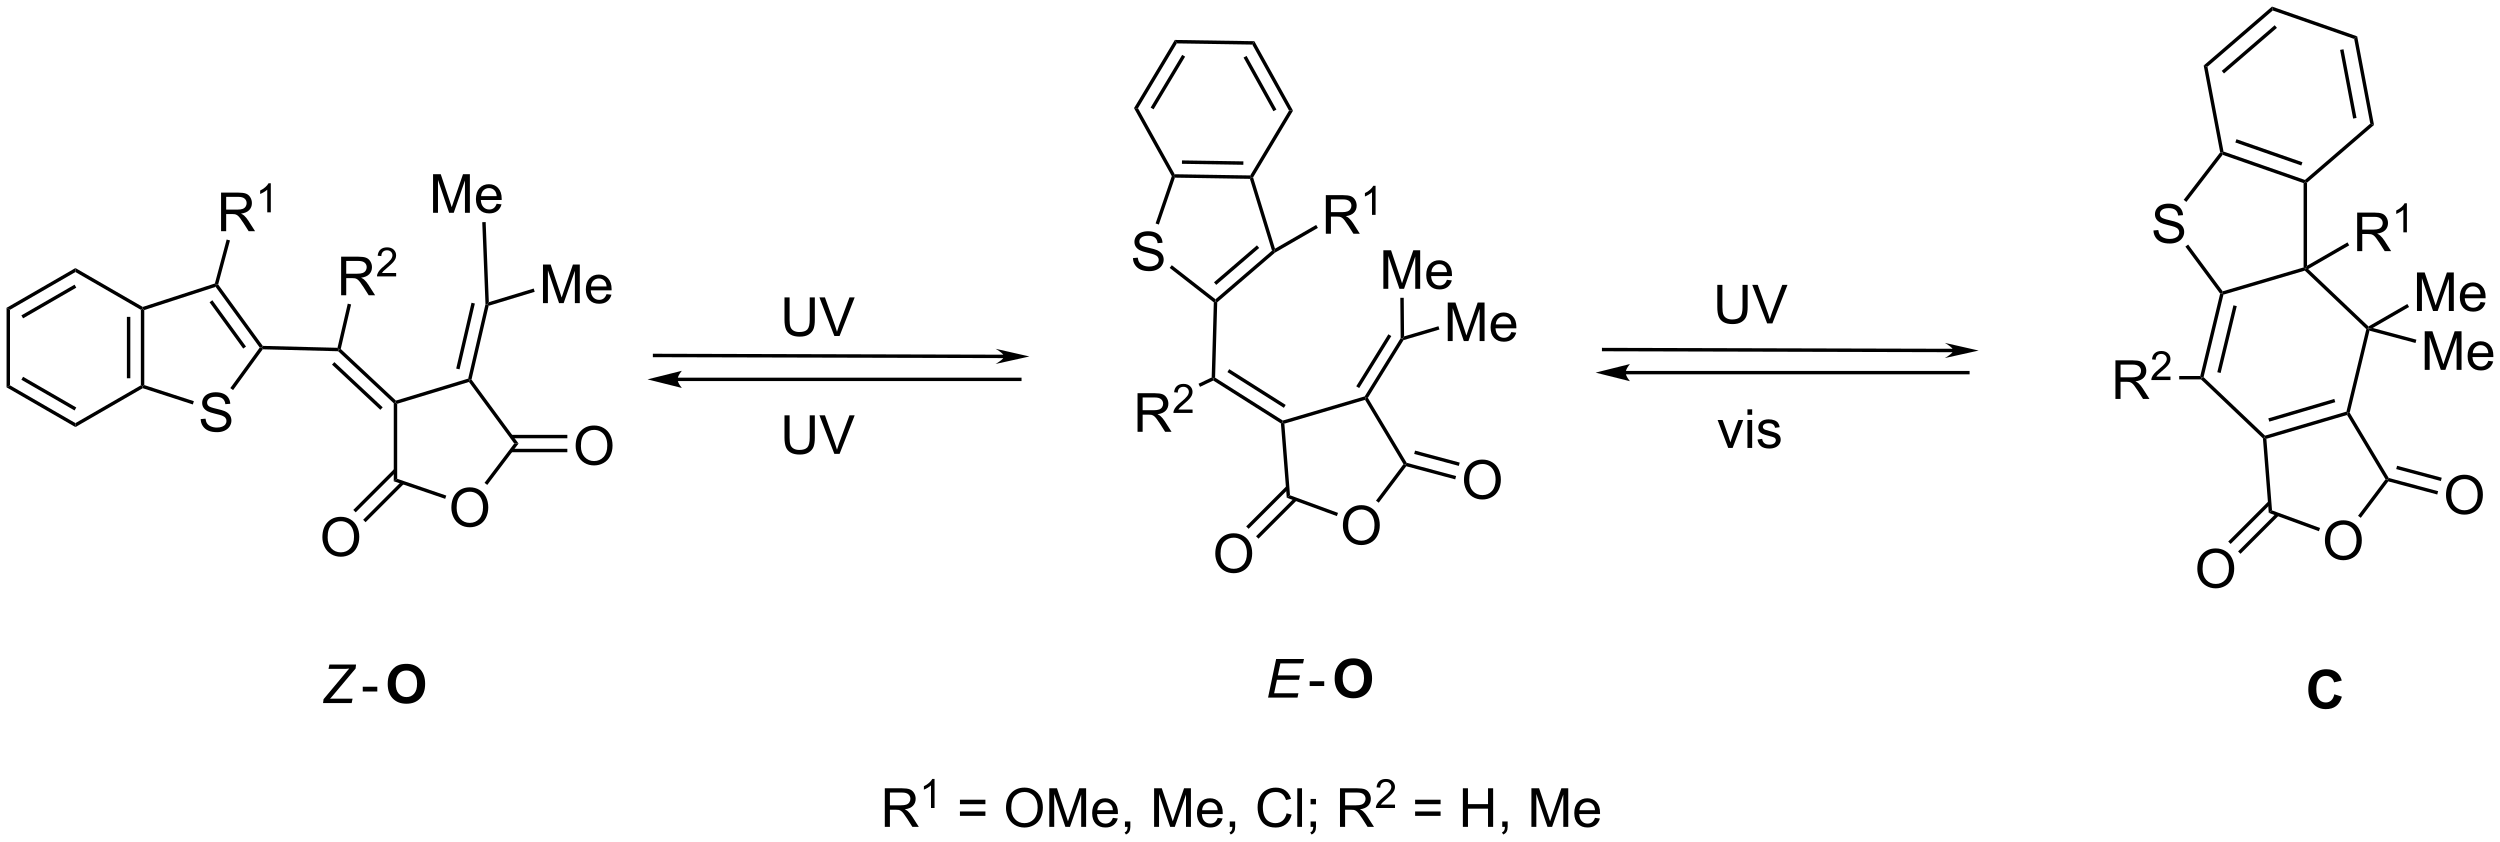 <?xml version="1.0" encoding="UTF-8"?>
<!DOCTYPE svg PUBLIC '-//W3C//DTD SVG 1.0//EN'
          'http://www.w3.org/TR/2001/REC-SVG-20010904/DTD/svg10.dtd'>
<svg stroke-dasharray="none" shape-rendering="auto" xmlns="http://www.w3.org/2000/svg" font-family="'Dialog'" text-rendering="auto" width="1018" fill-opacity="1" color-interpolation="auto" color-rendering="auto" preserveAspectRatio="xMidYMid meet" font-size="12px" viewBox="0 0 1018 343" fill="black" xmlns:xlink="http://www.w3.org/1999/xlink" stroke="black" image-rendering="auto" stroke-miterlimit="10" stroke-linecap="square" stroke-linejoin="miter" font-style="normal" stroke-width="1" height="343" stroke-dashoffset="0" font-weight="normal" stroke-opacity="1"
><!--Generated by the Batik Graphics2D SVG Generator--><defs id="genericDefs"
  /><g
  ><defs id="defs1"
    ><clipPath clipPathUnits="userSpaceOnUse" id="clipPath1"
      ><path d="M0.633 0.633 L382.355 0.633 L382.355 129.051 L0.633 129.051 L0.633 0.633 Z"
      /></clipPath
      ><clipPath clipPathUnits="userSpaceOnUse" id="clipPath2"
      ><path d="M89.63 273.038 L89.63 397.886 L460.739 397.886 L460.739 273.038 Z"
      /></clipPath
    ></defs
    ><g transform="scale(2.667,2.667) translate(-0.633,-0.633) matrix(1.029,0,0,1.029,-91.561,-280.215)"
    ><path d="M379.423 324.683 L327.543 324.544 L327.288 324.543 L327.286 325.053 L327.541 325.054 L379.421 325.193 L379.676 325.193 L379.678 324.683 L379.423 324.683 ZM383.187 324.948 L378.165 323.807 C378.165 323.807 379.423 324.515 379.422 324.938 C379.421 325.36 378.159 326.062 378.159 326.062 Z" stroke="none" clip-path="url(#clipPath2)"
    /></g
    ><g transform="matrix(2.743,0,0,2.743,-245.849,-748.927)"
    ><path d="M330.96 328.603 L381.762 328.603 L382.017 328.603 L382.017 328.093 L381.762 328.093 L330.96 328.093 L330.705 328.093 L330.705 328.603 L330.96 328.603 ZM326.496 328.348 L331.598 329.623 C331.598 329.623 330.96 328.906 330.96 328.348 C330.96 327.79 331.598 327.072 331.598 327.072 Z" stroke="none" clip-path="url(#clipPath2)"
    /></g
    ><g transform="matrix(2.743,0,0,2.743,-245.849,-748.927)"
    ><path d="M209.831 317.181 L210.589 317.181 L210.589 320.488 Q210.589 321.353 210.394 321.861 Q210.198 322.369 209.688 322.689 Q209.18 323.007 208.352 323.007 Q207.547 323.007 207.034 322.728 Q206.524 322.449 206.305 321.926 Q206.086 321.4 206.086 320.488 L206.086 317.181 L206.844 317.181 L206.844 320.486 Q206.844 321.231 206.982 321.585 Q207.12 321.939 207.459 322.132 Q207.797 322.322 208.284 322.322 Q209.12 322.322 209.474 321.944 Q209.831 321.564 209.831 320.486 L209.831 317.181 ZM213.489 322.908 L211.27 317.181 L212.09 317.181 L213.577 321.34 Q213.757 321.84 213.879 322.277 Q214.012 321.809 214.187 321.34 L215.734 317.181 L216.507 317.181 L214.265 322.908 L213.489 322.908 Z" stroke="none" clip-path="url(#clipPath2)"
    /></g
    ><g transform="matrix(2.743,0,0,2.743,-245.849,-748.927)"
    ><path d="M346.184 339.525 L344.606 335.377 L345.348 335.377 L346.239 337.861 Q346.384 338.262 346.504 338.697 Q346.598 338.369 346.767 337.908 L347.689 335.377 L348.411 335.377 L346.84 339.525 L346.184 339.525 ZM349.036 334.606 L349.036 333.799 L349.739 333.799 L349.739 334.606 L349.036 334.606 ZM349.036 339.525 L349.036 335.377 L349.739 335.377 L349.739 339.525 L349.036 339.525 ZM350.529 338.286 L351.224 338.176 Q351.282 338.596 351.55 338.82 Q351.818 339.041 352.297 339.041 Q352.782 339.041 353.016 338.843 Q353.25 338.645 353.25 338.379 Q353.25 338.142 353.045 338.004 Q352.899 337.911 352.326 337.767 Q351.552 337.572 351.253 337.429 Q350.953 337.286 350.8 337.036 Q350.646 336.783 350.646 336.478 Q350.646 336.2 350.771 335.965 Q350.899 335.728 351.118 335.572 Q351.282 335.45 351.565 335.366 Q351.849 335.283 352.172 335.283 Q352.662 335.283 353.029 335.424 Q353.399 335.564 353.573 335.804 Q353.75 336.043 353.818 336.447 L353.13 336.541 Q353.084 336.221 352.857 336.041 Q352.633 335.861 352.224 335.861 Q351.74 335.861 351.532 336.023 Q351.326 336.182 351.326 336.395 Q351.326 336.533 351.412 336.642 Q351.498 336.754 351.68 336.83 Q351.787 336.869 352.302 337.01 Q353.047 337.207 353.341 337.335 Q353.638 337.463 353.805 337.705 Q353.974 337.947 353.974 338.307 Q353.974 338.658 353.769 338.968 Q353.563 339.278 353.175 339.45 Q352.789 339.619 352.302 339.619 Q351.493 339.619 351.068 339.283 Q350.646 338.947 350.529 338.286 Z" stroke="none" clip-path="url(#clipPath2)"
    /></g
    ><g transform="matrix(2.743,0,0,2.743,-245.849,-748.927)"
    ><path d="M209.831 334.686 L210.589 334.686 L210.589 337.994 Q210.589 338.858 210.394 339.366 Q210.198 339.874 209.688 340.194 Q209.18 340.512 208.352 340.512 Q207.547 340.512 207.034 340.233 Q206.524 339.955 206.305 339.431 Q206.086 338.905 206.086 337.994 L206.086 334.686 L206.844 334.686 L206.844 337.991 Q206.844 338.736 206.982 339.09 Q207.12 339.444 207.459 339.637 Q207.797 339.827 208.284 339.827 Q209.12 339.827 209.474 339.45 Q209.831 339.069 209.831 337.991 L209.831 334.686 ZM213.489 340.413 L211.27 334.686 L212.09 334.686 L213.577 338.845 Q213.757 339.345 213.879 339.783 Q214.012 339.314 214.187 338.845 L215.734 334.686 L216.507 334.686 L214.265 340.413 L213.489 340.413 Z" stroke="none" clip-path="url(#clipPath2)"
    /></g
    ><g transform="matrix(2.743,0,0,2.743,-245.849,-748.927)"
    ><path d="M348.308 315.318 L349.066 315.318 L349.066 318.625 Q349.066 319.49 348.87 319.998 Q348.675 320.506 348.165 320.826 Q347.657 321.144 346.829 321.144 Q346.024 321.144 345.511 320.865 Q345 320.586 344.782 320.063 Q344.563 319.537 344.563 318.625 L344.563 315.318 L345.321 315.318 L345.321 318.623 Q345.321 319.368 345.459 319.722 Q345.597 320.076 345.935 320.269 Q346.274 320.459 346.761 320.459 Q347.597 320.459 347.951 320.081 Q348.308 319.701 348.308 318.623 L348.308 315.318 ZM351.965 321.045 L349.747 315.318 L350.567 315.318 L352.054 319.477 Q352.234 319.977 352.356 320.414 Q352.489 319.946 352.663 319.477 L354.21 315.318 L354.984 315.318 L352.741 321.045 L351.965 321.045 Z" stroke="none" clip-path="url(#clipPath2)"
    /></g
    ><g transform="matrix(2.743,0,0,2.743,-245.849,-748.927)"
    ><path d="M238.681 325.685 L186.801 325.546 L186.546 325.546 L186.544 326.056 L186.8 326.057 L238.679 326.195 L238.934 326.196 L238.936 325.686 L238.681 325.685 ZM242.446 325.95 L237.423 324.809 C237.423 324.809 238.681 325.518 238.68 325.94 C238.679 326.363 237.417 327.065 237.417 327.065 Z" stroke="none" clip-path="url(#clipPath2)"
    /></g
    ><g transform="matrix(2.743,0,0,2.743,-245.849,-748.927)"
    ><path d="M190.219 329.606 L241.02 329.606 L241.276 329.606 L241.276 329.095 L241.02 329.095 L190.219 329.095 L189.963 329.095 L189.963 329.606 L190.219 329.606 ZM185.754 329.35 L190.856 330.626 C190.856 330.626 190.219 329.908 190.219 329.35 C190.219 328.792 190.856 328.075 190.856 328.075 Z" stroke="none" clip-path="url(#clipPath2)"
    /></g
    ><g transform="matrix(2.743,0,0,2.743,-245.849,-748.927)"
    ><path d="M137.584 377.404 L137.66 376.829 L140.527 373.404 L141.121 372.686 Q141.3 372.467 141.467 372.282 Q141.105 372.326 140.959 372.326 L140.772 372.321 L140.545 372.326 L140.324 372.329 L138.397 372.329 L138.535 371.678 L142.483 371.678 L142.417 372.274 L139.342 375.928 Q138.777 376.602 138.623 376.774 Q138.795 376.751 138.847 376.751 L141.967 376.751 L141.832 377.404 L137.584 377.404 Z" stroke="none" clip-path="url(#clipPath2)"
    /></g
    ><g transform="matrix(2.743,0,0,2.743,-245.849,-748.927)"
    ><path d="M143.479 375.686 L143.479 374.977 L145.638 374.977 L145.638 375.686 L143.479 375.686 Z" stroke="none" clip-path="url(#clipPath2)"
    /></g
    ><g transform="matrix(2.743,0,0,2.743,-245.849,-748.927)"
    ><path d="M147.184 374.576 Q147.184 373.701 147.445 373.108 Q147.64 372.67 147.979 372.324 Q148.317 371.975 148.718 371.805 Q149.255 371.579 149.953 371.579 Q151.218 371.579 151.979 372.365 Q152.739 373.149 152.739 374.548 Q152.739 375.936 151.984 376.72 Q151.231 377.503 149.968 377.503 Q148.692 377.503 147.937 376.725 Q147.184 375.944 147.184 374.576 ZM148.375 374.537 Q148.375 375.509 148.822 376.011 Q149.273 376.514 149.966 376.514 Q150.656 376.514 151.099 376.017 Q151.544 375.517 151.544 374.522 Q151.544 373.537 151.112 373.053 Q150.679 372.569 149.966 372.569 Q149.25 372.569 148.812 373.058 Q148.375 373.548 148.375 374.537 Z" stroke="none" clip-path="url(#clipPath2)"
    /></g
    ><g transform="matrix(2.743,0,0,2.743,-245.849,-748.927)"
    ><path d="M436.163 376.098 L437.283 376.455 Q437.025 377.393 436.426 377.848 Q435.827 378.304 434.905 378.304 Q433.764 378.304 433.03 377.525 Q432.296 376.744 432.296 375.393 Q432.296 373.963 433.033 373.171 Q433.772 372.38 434.975 372.38 Q436.025 372.38 436.681 373.002 Q437.072 373.369 437.267 374.057 L436.124 374.33 Q436.022 373.885 435.699 373.627 Q435.376 373.369 434.916 373.369 Q434.28 373.369 433.882 373.827 Q433.486 374.283 433.486 375.307 Q433.486 376.393 433.876 376.853 Q434.267 377.315 434.892 377.315 Q435.353 377.315 435.684 377.023 Q436.017 376.728 436.163 376.098 Z" stroke="none" clip-path="url(#clipPath2)"
    /></g
    ><g transform="matrix(2.743,0,0,2.743,-245.849,-748.927)"
    ><path d="M275.837 279.148 L275.534 279.654 L264.322 279.476 L264.035 278.961 Z" stroke="none" clip-path="url(#clipPath2)"
    /></g
    ><g transform="matrix(2.743,0,0,2.743,-245.849,-748.927)"
    ><path d="M264.035 278.961 L264.322 279.476 L258.561 289.097 L257.972 289.087 ZM265.123 281.177 L260.44 288.999 L260.877 289.261 L265.56 281.439 Z" stroke="none" clip-path="url(#clipPath2)"
    /></g
    ><g transform="matrix(2.743,0,0,2.743,-245.849,-748.927)"
    ><path d="M257.972 289.087 L258.561 289.097 L264.013 298.896 L263.862 299.149 L263.584 299.174 Z" stroke="none" clip-path="url(#clipPath2)"
    /></g
    ><g transform="matrix(2.743,0,0,2.743,-245.849,-748.927)"
    ><path d="M264.043 299.407 L263.862 299.149 L264.013 298.896 L275.226 299.075 L275.369 299.332 L275.18 299.584 ZM265.087 297.352 L274.202 297.497 L274.21 296.987 L265.095 296.842 Z" stroke="none" clip-path="url(#clipPath2)"
    /></g
    ><g transform="matrix(2.743,0,0,2.743,-245.849,-748.927)"
    ><path d="M275.646 299.365 L275.369 299.332 L275.226 299.075 L280.986 289.453 L281.576 289.462 Z" stroke="none" clip-path="url(#clipPath2)"
    /></g
    ><g transform="matrix(2.743,0,0,2.743,-245.849,-748.927)"
    ><path d="M281.576 289.462 L280.986 289.453 L275.534 279.654 L275.837 279.148 ZM279.112 289.296 L274.68 281.329 L274.234 281.577 L278.666 289.544 Z" stroke="none" clip-path="url(#clipPath2)"
    /></g
    ><g transform="matrix(2.743,0,0,2.743,-245.849,-748.927)"
    ><path d="M257.817 311.346 L258.533 311.283 Q258.582 311.713 258.767 311.989 Q258.954 312.265 259.345 312.434 Q259.736 312.603 260.223 312.603 Q260.658 312.603 260.988 312.476 Q261.322 312.346 261.483 312.122 Q261.645 311.898 261.645 311.632 Q261.645 311.361 261.488 311.161 Q261.332 310.96 260.973 310.822 Q260.744 310.733 259.954 310.543 Q259.165 310.353 258.848 310.187 Q258.439 309.971 258.236 309.653 Q258.035 309.335 258.035 308.939 Q258.035 308.507 258.28 308.129 Q258.527 307.752 258.999 307.556 Q259.473 307.361 260.051 307.361 Q260.689 307.361 261.173 307.567 Q261.66 307.773 261.921 308.171 Q262.184 308.569 262.204 309.072 L261.478 309.127 Q261.418 308.585 261.079 308.309 Q260.744 308.03 260.082 308.03 Q259.395 308.03 259.079 308.283 Q258.767 308.533 258.767 308.89 Q258.767 309.197 258.988 309.398 Q259.207 309.596 260.132 309.806 Q261.056 310.015 261.4 310.171 Q261.9 310.4 262.137 310.754 Q262.376 311.108 262.376 311.569 Q262.376 312.025 262.113 312.431 Q261.853 312.835 261.361 313.062 Q260.871 313.286 260.259 313.286 Q259.481 313.286 258.954 313.059 Q258.431 312.83 258.132 312.377 Q257.832 311.921 257.817 311.346 Z" stroke="none" clip-path="url(#clipPath2)"
    /></g
    ><g transform="matrix(2.743,0,0,2.743,-245.849,-748.927)"
    ><path d="M263.584 299.174 L263.862 299.149 L264.043 299.407 L261.659 306.366 L261.177 306.2 Z" stroke="none" clip-path="url(#clipPath2)"
    /></g
    ><g transform="matrix(2.743,0,0,2.743,-245.849,-748.927)"
    ><path d="M263.267 312.805 L263.58 312.402 L270.067 317.462 L270.075 317.791 L269.817 317.913 Z" stroke="none" clip-path="url(#clipPath2)"
    /></g
    ><g transform="matrix(2.743,0,0,2.743,-245.849,-748.927)"
    ><path d="M270.327 317.911 L270.075 317.791 L270.067 317.462 L278.458 310.248 L278.751 310.332 L278.899 310.541 ZM270.178 315.324 L276.553 309.843 L276.22 309.456 L269.846 314.937 Z" stroke="none" clip-path="url(#clipPath2)"
    /></g
    ><g transform="matrix(2.743,0,0,2.743,-245.849,-748.927)"
    ><path d="M278.901 309.951 L278.751 310.332 L278.458 310.248 L275.18 299.584 L275.369 299.332 L275.646 299.365 Z" stroke="none" clip-path="url(#clipPath2)"
    /></g
    ><g transform="matrix(2.743,0,0,2.743,-245.849,-748.927)"
    ><path d="M258.496 337.132 L258.496 331.405 L261.035 331.405 Q261.801 331.405 262.199 331.559 Q262.598 331.712 262.835 332.103 Q263.074 332.494 263.074 332.968 Q263.074 333.577 262.678 333.996 Q262.285 334.413 261.46 334.525 Q261.762 334.671 261.918 334.811 Q262.249 335.116 262.546 335.572 L263.543 337.132 L262.59 337.132 L261.832 335.939 Q261.499 335.423 261.283 335.15 Q261.069 334.877 260.9 334.767 Q260.73 334.658 260.553 334.616 Q260.426 334.587 260.131 334.587 L259.254 334.587 L259.254 337.132 L258.496 337.132 ZM259.254 333.931 L260.881 333.931 Q261.402 333.931 261.694 333.824 Q261.988 333.718 262.139 333.481 Q262.293 333.244 262.293 332.968 Q262.293 332.561 261.996 332.301 Q261.702 332.038 261.066 332.038 L259.254 332.038 L259.254 333.931 Z" stroke="none" clip-path="url(#clipPath2)"
    /></g
    ><g transform="matrix(2.743,0,0,2.743,-245.849,-748.927)"
    ><path d="M266.665 333.824 L266.665 334.332 L263.825 334.332 Q263.819 334.14 263.887 333.964 Q263.995 333.675 264.233 333.394 Q264.473 333.113 264.924 332.744 Q265.624 332.17 265.87 331.834 Q266.116 331.498 266.116 331.199 Q266.116 330.886 265.891 330.671 Q265.669 330.455 265.307 330.455 Q264.926 330.455 264.698 330.683 Q264.469 330.912 264.467 331.316 L263.924 331.261 Q263.981 330.654 264.344 330.338 Q264.708 330.019 265.319 330.019 Q265.938 330.019 266.298 330.363 Q266.659 330.705 266.659 331.211 Q266.659 331.468 266.553 331.718 Q266.448 331.966 266.202 332.242 Q265.958 332.517 265.389 332.998 Q264.915 333.396 264.78 333.539 Q264.645 333.681 264.557 333.824 L266.665 333.824 Z" stroke="none" clip-path="url(#clipPath2)"
    /></g
    ><g transform="matrix(2.743,0,0,2.743,-245.849,-748.927)"
    ><path d="M269.733 329.524 L269.751 329.233 L270.01 329.095 L280.06 335.461 L280.022 335.739 L279.777 335.886 ZM271.837 328.266 L280.218 333.574 L280.491 333.143 L272.11 327.835 Z" stroke="none" clip-path="url(#clipPath2)"
    /></g
    ><g transform="matrix(2.743,0,0,2.743,-245.849,-748.927)"
    ><path d="M286.448 307.728 L286.448 302.002 L288.987 302.002 Q289.753 302.002 290.151 302.155 Q290.55 302.309 290.787 302.699 Q291.026 303.09 291.026 303.564 Q291.026 304.173 290.63 304.593 Q290.237 305.009 289.412 305.121 Q289.714 305.267 289.87 305.408 Q290.201 305.712 290.498 306.168 L291.495 307.728 L290.542 307.728 L289.784 306.535 Q289.451 306.02 289.235 305.746 Q289.021 305.473 288.852 305.363 Q288.683 305.254 288.505 305.212 Q288.378 305.184 288.084 305.184 L287.206 305.184 L287.206 307.728 L286.448 307.728 ZM287.206 304.528 L288.834 304.528 Q289.354 304.528 289.646 304.421 Q289.94 304.314 290.091 304.077 Q290.245 303.84 290.245 303.564 Q290.245 303.158 289.948 302.897 Q289.654 302.634 289.019 302.634 L287.206 302.634 L287.206 304.528 Z" stroke="none" clip-path="url(#clipPath2)"
    /></g
    ><g transform="matrix(2.743,0,0,2.743,-245.849,-748.927)"
    ><path d="M293.832 304.928 L293.304 304.928 L293.304 301.567 Q293.113 301.748 292.804 301.93 Q292.496 302.112 292.25 302.204 L292.25 301.694 Q292.691 301.485 293.021 301.19 Q293.353 300.893 293.492 300.616 L293.832 300.616 L293.832 304.928 Z" stroke="none" clip-path="url(#clipPath2)"
    /></g
    ><g transform="matrix(2.743,0,0,2.743,-245.849,-748.927)"
    ><path d="M280.292 335.925 L280.022 335.739 L280.06 335.461 L292.221 331.874 L292.387 332.091 L292.269 332.392 Z" stroke="none" clip-path="url(#clipPath2)"
    /></g
    ><g transform="matrix(2.743,0,0,2.743,-245.849,-748.927)"
    ><path d="M292.685 332.093 L292.387 332.091 L292.221 331.874 L297.557 323.238 L297.813 323.309 L297.979 323.526 ZM291.397 330.644 L296.167 322.923 L295.733 322.655 L290.963 330.376 Z" stroke="none" clip-path="url(#clipPath2)"
    /></g
    ><g transform="matrix(2.743,0,0,2.743,-245.849,-748.927)"
    ><path d="M294.988 315.906 L294.988 310.18 L296.129 310.18 L297.486 314.235 Q297.673 314.8 297.759 315.081 Q297.855 314.768 298.064 314.164 L299.433 310.18 L300.454 310.18 L300.454 315.906 L299.723 315.906 L299.723 311.112 L298.058 315.906 L297.376 315.906 L295.72 311.031 L295.72 315.906 L294.988 315.906 ZM304.426 314.57 L305.152 314.659 Q304.98 315.297 304.514 315.649 Q304.051 316 303.329 316 Q302.418 316 301.884 315.44 Q301.353 314.878 301.353 313.867 Q301.353 312.82 301.892 312.242 Q302.431 311.664 303.29 311.664 Q304.121 311.664 304.647 312.232 Q305.176 312.797 305.176 313.823 Q305.176 313.886 305.173 314.011 L302.079 314.011 Q302.118 314.695 302.465 315.06 Q302.814 315.422 303.332 315.422 Q303.72 315.422 303.993 315.219 Q304.267 315.016 304.426 314.57 ZM302.118 313.432 L304.433 313.432 Q304.387 312.909 304.168 312.649 Q303.832 312.242 303.298 312.242 Q302.814 312.242 302.483 312.568 Q302.152 312.891 302.118 313.432 Z" stroke="none" clip-path="url(#clipPath2)"
    /></g
    ><g transform="matrix(2.743,0,0,2.743,-245.849,-748.927)"
    ><path d="M298.065 322.969 L297.813 323.309 L297.557 323.238 L297.504 317.244 L298.014 317.239 Z" stroke="none" clip-path="url(#clipPath2)"
    /></g
    ><g transform="matrix(2.743,0,0,2.743,-245.849,-748.927)"
    ><path d="M288.981 351.061 Q288.981 349.634 289.747 348.829 Q290.512 348.022 291.723 348.022 Q292.515 348.022 293.151 348.402 Q293.788 348.779 294.122 349.457 Q294.458 350.134 294.458 350.993 Q294.458 351.865 294.106 352.553 Q293.755 353.24 293.109 353.594 Q292.466 353.949 291.718 353.949 Q290.911 353.949 290.273 353.558 Q289.637 353.165 289.309 352.49 Q288.981 351.813 288.981 351.061 ZM289.762 351.071 Q289.762 352.108 290.317 352.704 Q290.875 353.298 291.716 353.298 Q292.57 353.298 293.122 352.696 Q293.676 352.094 293.676 350.99 Q293.676 350.29 293.44 349.769 Q293.203 349.248 292.747 348.962 Q292.294 348.673 291.726 348.673 Q290.921 348.673 290.341 349.227 Q289.762 349.779 289.762 351.071 Z" stroke="none" clip-path="url(#clipPath2)"
    /></g
    ><g transform="matrix(2.743,0,0,2.743,-245.849,-748.927)"
    ><path d="M279.777 335.886 L280.022 335.739 L280.292 335.925 L281.129 346.555 L280.646 346.921 Z" stroke="none" clip-path="url(#clipPath2)"
    /></g
    ><g transform="matrix(2.743,0,0,2.743,-245.849,-748.927)"
    ><path d="M280.646 346.921 L281.129 346.555 L288.258 349.169 L288.083 349.648 Z" stroke="none" clip-path="url(#clipPath2)"
    /></g
    ><g transform="matrix(2.743,0,0,2.743,-245.849,-748.927)"
    ><path d="M294.304 347.659 L293.897 347.352 L297.976 341.94 L298.283 341.957 L298.383 342.247 Z" stroke="none" clip-path="url(#clipPath2)"
    /></g
    ><g transform="matrix(2.743,0,0,2.743,-245.849,-748.927)"
    ><path d="M298.449 341.737 L298.283 341.957 L297.976 341.94 L292.269 332.392 L292.387 332.091 L292.685 332.093 Z" stroke="none" clip-path="url(#clipPath2)"
    /></g
    ><g transform="matrix(2.743,0,0,2.743,-245.849,-748.927)"
    ><path d="M270.038 355.237 Q270.038 353.81 270.804 353.005 Q271.569 352.198 272.78 352.198 Q273.572 352.198 274.207 352.578 Q274.845 352.956 275.179 353.633 Q275.515 354.31 275.515 355.169 Q275.515 356.041 275.163 356.729 Q274.812 357.416 274.166 357.771 Q273.522 358.125 272.775 358.125 Q271.968 358.125 271.33 357.734 Q270.694 357.341 270.366 356.666 Q270.038 355.989 270.038 355.237 ZM270.819 355.247 Q270.819 356.284 271.374 356.88 Q271.931 357.474 272.772 357.474 Q273.627 357.474 274.179 356.872 Q274.733 356.271 274.733 355.166 Q274.733 354.466 274.496 353.945 Q274.259 353.424 273.804 353.138 Q273.351 352.849 272.783 352.849 Q271.978 352.849 271.397 353.404 Q270.819 353.956 270.819 355.247 Z" stroke="none" clip-path="url(#clipPath2)"
    /></g
    ><g transform="matrix(2.743,0,0,2.743,-245.849,-748.927)"
    ><path d="M280.601 345.2 L274.625 351.175 L274.986 351.536 L280.961 345.561 ZM281.779 346.951 L276.09 352.64 L276.451 353.001 L282.14 347.311 Z" stroke="none" clip-path="url(#clipPath2)"
    /></g
    ><g transform="matrix(2.743,0,0,2.743,-245.849,-748.927)"
    ><path d="M306.956 344.296 Q306.956 342.868 307.721 342.064 Q308.487 341.257 309.698 341.257 Q310.49 341.257 311.125 341.637 Q311.763 342.014 312.096 342.692 Q312.432 343.368 312.432 344.228 Q312.432 345.1 312.081 345.788 Q311.729 346.475 311.083 346.829 Q310.44 347.184 309.693 347.184 Q308.885 347.184 308.247 346.793 Q307.612 346.4 307.284 345.725 Q306.956 345.048 306.956 344.296 ZM307.737 344.306 Q307.737 345.342 308.292 345.939 Q308.849 346.533 309.69 346.533 Q310.544 346.533 311.096 345.931 Q311.651 345.329 311.651 344.225 Q311.651 343.525 311.414 343.004 Q311.177 342.483 310.721 342.197 Q310.268 341.908 309.7 341.908 Q308.896 341.908 308.315 342.462 Q307.737 343.014 307.737 344.306 Z" stroke="none" clip-path="url(#clipPath2)"
    /></g
    ><g transform="matrix(2.743,0,0,2.743,-245.849,-748.927)"
    ><path d="M298.383 342.247 L298.283 341.957 L298.449 341.737 L305.787 343.703 L305.654 344.196 ZM299.564 340.419 L306.191 342.195 L306.323 341.702 L299.696 339.926 Z" stroke="none" clip-path="url(#clipPath2)"
    /></g
    ><g transform="matrix(2.743,0,0,2.743,-245.849,-748.927)"
    ><path d="M304.546 323.665 L304.546 317.939 L305.687 317.939 L307.043 321.993 Q307.231 322.558 307.317 322.84 Q307.413 322.527 307.621 321.923 L308.991 317.939 L310.012 317.939 L310.012 323.665 L309.28 323.665 L309.28 318.871 L307.616 323.665 L306.934 323.665 L305.278 318.79 L305.278 323.665 L304.546 323.665 ZM313.983 322.329 L314.71 322.418 Q314.538 323.056 314.072 323.408 Q313.608 323.759 312.887 323.759 Q311.976 323.759 311.442 323.199 Q310.91 322.637 310.91 321.626 Q310.91 320.579 311.45 320.001 Q311.989 319.423 312.848 319.423 Q313.679 319.423 314.205 319.991 Q314.733 320.556 314.733 321.582 Q314.733 321.644 314.731 321.769 L311.637 321.769 Q311.676 322.454 312.022 322.819 Q312.371 323.181 312.89 323.181 Q313.278 323.181 313.551 322.978 Q313.825 322.775 313.983 322.329 ZM311.676 321.191 L313.991 321.191 Q313.944 320.668 313.726 320.408 Q313.39 320.001 312.856 320.001 Q312.371 320.001 312.041 320.327 Q311.71 320.65 311.676 321.191 Z" stroke="none" clip-path="url(#clipPath2)"
    /></g
    ><g transform="matrix(2.743,0,0,2.743,-245.849,-748.927)"
    ><path d="M297.979 323.526 L297.813 323.309 L298.065 322.969 L303.17 321.462 L303.314 321.951 Z" stroke="none" clip-path="url(#clipPath2)"
    /></g
    ><g transform="matrix(2.743,0,0,2.743,-245.849,-748.927)"
    ><path d="M278.899 310.541 L278.751 310.332 L278.901 309.951 L285.012 306.423 L285.267 306.865 Z" stroke="none" clip-path="url(#clipPath2)"
    /></g
    ><g transform="matrix(2.743,0,0,2.743,-245.849,-748.927)"
    ><path d="M270.01 329.095 L269.751 329.233 L269.5 329.07 L269.817 317.913 L270.075 317.791 L270.327 317.911 Z" stroke="none" clip-path="url(#clipPath2)"
    /></g
    ><g transform="matrix(2.743,0,0,2.743,-245.849,-748.927)"
    ><path d="M269.5 329.07 L269.751 329.233 L269.733 329.524 L267.769 330.459 L267.55 329.999 Z" stroke="none" clip-path="url(#clipPath2)"
    /></g
    ><g transform="matrix(2.743,0,0,2.743,-245.849,-748.927)"
    ><path d="M426.075 338.172 L425.805 337.986 L425.874 337.7 L437.957 334.136 L438.17 334.339 L438.052 334.639 ZM426.505 335.626 L436.3 332.737 L436.156 332.248 L426.361 335.137 Z" stroke="none" clip-path="url(#clipPath2)"
    /></g
    ><g transform="matrix(2.743,0,0,2.743,-245.849,-748.927)"
    ><path d="M434.764 353.308 Q434.764 351.881 435.53 351.077 Q436.296 350.269 437.506 350.269 Q438.298 350.269 438.933 350.649 Q439.572 351.027 439.905 351.704 Q440.241 352.381 440.241 353.241 Q440.241 354.113 439.889 354.8 Q439.538 355.488 438.892 355.842 Q438.249 356.196 437.501 356.196 Q436.694 356.196 436.056 355.806 Q435.421 355.413 435.092 354.738 Q434.764 354.061 434.764 353.308 ZM435.546 353.319 Q435.546 354.355 436.1 354.952 Q436.657 355.545 437.499 355.545 Q438.353 355.545 438.905 354.944 Q439.459 354.342 439.459 353.238 Q439.459 352.538 439.223 352.017 Q438.986 351.496 438.53 351.209 Q438.077 350.92 437.509 350.92 Q436.704 350.92 436.124 351.475 Q435.546 352.027 435.546 353.319 Z" stroke="none" clip-path="url(#clipPath2)"
    /></g
    ><g transform="matrix(2.743,0,0,2.743,-245.849,-748.927)"
    ><path d="M425.558 338.104 L425.805 337.986 L426.075 338.172 L426.912 348.803 L426.429 349.169 Z" stroke="none" clip-path="url(#clipPath2)"
    /></g
    ><g transform="matrix(2.743,0,0,2.743,-245.849,-748.927)"
    ><path d="M426.429 349.169 L426.912 348.803 L434.041 351.416 L433.866 351.895 Z" stroke="none" clip-path="url(#clipPath2)"
    /></g
    ><g transform="matrix(2.743,0,0,2.743,-245.849,-748.927)"
    ><path d="M440.087 349.907 L439.68 349.6 L443.759 344.188 L444.066 344.204 L444.166 344.495 Z" stroke="none" clip-path="url(#clipPath2)"
    /></g
    ><g transform="matrix(2.743,0,0,2.743,-245.849,-748.927)"
    ><path d="M444.232 343.984 L444.066 344.204 L443.759 344.188 L438.052 334.639 L438.17 334.339 L438.442 334.297 Z" stroke="none" clip-path="url(#clipPath2)"
    /></g
    ><g transform="matrix(2.743,0,0,2.743,-245.849,-748.927)"
    ><path d="M415.821 357.484 Q415.821 356.057 416.587 355.253 Q417.352 354.445 418.563 354.445 Q419.355 354.445 419.99 354.826 Q420.628 355.203 420.962 355.88 Q421.298 356.557 421.298 357.417 Q421.298 358.289 420.946 358.977 Q420.594 359.664 419.949 360.018 Q419.305 360.373 418.558 360.373 Q417.751 360.373 417.113 359.982 Q416.477 359.589 416.149 358.914 Q415.821 358.237 415.821 357.484 ZM416.602 357.495 Q416.602 358.531 417.157 359.128 Q417.714 359.721 418.555 359.721 Q419.41 359.721 419.962 359.12 Q420.516 358.518 420.516 357.414 Q420.516 356.714 420.279 356.193 Q420.042 355.672 419.587 355.385 Q419.134 355.096 418.566 355.096 Q417.761 355.096 417.18 355.651 Q416.602 356.203 416.602 357.495 Z" stroke="none" clip-path="url(#clipPath2)"
    /></g
    ><g transform="matrix(2.743,0,0,2.743,-245.849,-748.927)"
    ><path d="M426.384 347.447 L420.408 353.423 L420.769 353.784 L426.744 347.808 ZM427.562 349.198 L421.873 354.888 L422.234 355.248 L427.923 349.559 Z" stroke="none" clip-path="url(#clipPath2)"
    /></g
    ><g transform="matrix(2.743,0,0,2.743,-245.849,-748.927)"
    ><path d="M452.738 346.543 Q452.738 345.116 453.504 344.312 Q454.27 343.504 455.481 343.504 Q456.272 343.504 456.908 343.884 Q457.546 344.262 457.879 344.939 Q458.215 345.616 458.215 346.476 Q458.215 347.348 457.863 348.035 Q457.512 348.723 456.866 349.077 Q456.223 349.431 455.476 349.431 Q454.668 349.431 454.03 349.041 Q453.395 348.647 453.067 347.973 Q452.738 347.296 452.738 346.543 ZM453.52 346.554 Q453.52 347.59 454.075 348.187 Q454.632 348.78 455.473 348.78 Q456.327 348.78 456.879 348.179 Q457.434 347.577 457.434 346.473 Q457.434 345.772 457.197 345.252 Q456.96 344.731 456.504 344.444 Q456.051 344.155 455.483 344.155 Q454.679 344.155 454.098 344.71 Q453.52 345.262 453.52 346.554 Z" stroke="none" clip-path="url(#clipPath2)"
    /></g
    ><g transform="matrix(2.743,0,0,2.743,-245.849,-748.927)"
    ><path d="M444.166 344.495 L444.066 344.204 L444.232 343.984 L451.57 345.951 L451.438 346.443 ZM445.347 342.667 L451.974 344.442 L452.106 343.95 L445.479 342.174 Z" stroke="none" clip-path="url(#clipPath2)"
    /></g
    ><g transform="matrix(2.743,0,0,2.743,-245.849,-748.927)"
    ><path d="M438.442 334.297 L438.17 334.339 L437.957 334.136 L440.911 321.89 L441.194 321.807 L441.38 322.121 Z" stroke="none" clip-path="url(#clipPath2)"
    /></g
    ><g transform="matrix(2.743,0,0,2.743,-245.849,-748.927)"
    ><path d="M441.231 321.49 L441.194 321.807 L440.911 321.89 L431.783 313.208 L431.853 312.922 L432.276 312.972 Z" stroke="none" clip-path="url(#clipPath2)"
    /></g
    ><g transform="matrix(2.743,0,0,2.743,-245.849,-748.927)"
    ><path d="M431.597 312.731 L431.853 312.922 L431.783 313.208 L419.701 316.772 L419.487 316.569 L419.586 316.274 Z" stroke="none" clip-path="url(#clipPath2)"
    /></g
    ><g transform="matrix(2.743,0,0,2.743,-245.849,-748.927)"
    ><path d="M419.211 316.625 L419.487 316.569 L419.701 316.772 L416.746 329.018 L416.463 329.101 L416.262 328.846 ZM421.181 318.356 L418.786 328.283 L419.281 328.403 L421.677 318.476 Z" stroke="none" clip-path="url(#clipPath2)"
    /></g
    ><g transform="matrix(2.743,0,0,2.743,-245.849,-748.927)"
    ><path d="M409.312 307.245 L410.028 307.182 Q410.077 307.612 410.262 307.888 Q410.45 308.164 410.841 308.334 Q411.231 308.503 411.718 308.503 Q412.153 308.503 412.484 308.375 Q412.817 308.245 412.978 308.021 Q413.14 307.797 413.14 307.531 Q413.14 307.261 412.984 307.06 Q412.827 306.86 412.468 306.721 Q412.239 306.633 411.45 306.443 Q410.661 306.253 410.343 306.086 Q409.934 305.87 409.731 305.552 Q409.531 305.235 409.531 304.839 Q409.531 304.406 409.775 304.029 Q410.023 303.651 410.494 303.456 Q410.968 303.261 411.546 303.261 Q412.184 303.261 412.669 303.466 Q413.156 303.672 413.416 304.07 Q413.679 304.469 413.7 304.971 L412.973 305.026 Q412.913 304.485 412.575 304.209 Q412.239 303.93 411.577 303.93 Q410.89 303.93 410.575 304.182 Q410.262 304.432 410.262 304.789 Q410.262 305.096 410.484 305.297 Q410.702 305.495 411.627 305.706 Q412.551 305.914 412.895 306.07 Q413.395 306.3 413.632 306.654 Q413.872 307.008 413.872 307.469 Q413.872 307.925 413.609 308.331 Q413.348 308.735 412.856 308.961 Q412.367 309.185 411.755 309.185 Q410.976 309.185 410.45 308.959 Q409.926 308.729 409.627 308.276 Q409.327 307.82 409.312 307.245 Z" stroke="none" clip-path="url(#clipPath2)"
    /></g
    ><g transform="matrix(2.743,0,0,2.743,-245.849,-748.927)"
    ><path d="M432.108 312.48 L431.853 312.922 L431.597 312.731 L431.597 300.216 L431.853 300.035 L432.108 300.151 Z" stroke="none" clip-path="url(#clipPath2)"
    /></g
    ><g transform="matrix(2.743,0,0,2.743,-245.849,-748.927)"
    ><path d="M431.798 299.745 L431.853 300.035 L431.597 300.216 L419.577 296.019 L419.487 295.717 L419.711 295.525 ZM431.429 297.119 L421.634 293.699 L421.465 294.181 L431.26 297.601 Z" stroke="none" clip-path="url(#clipPath2)"
    /></g
    ><g transform="matrix(2.743,0,0,2.743,-245.849,-748.927)"
    ><path d="M419.215 295.652 L419.487 295.717 L419.577 296.019 L414.2 303.009 L413.796 302.698 Z" stroke="none" clip-path="url(#clipPath2)"
    /></g
    ><g transform="matrix(2.743,0,0,2.743,-245.849,-748.927)"
    ><path d="M414.048 309.64 L414.459 309.337 L419.586 316.274 L419.487 316.569 L419.211 316.625 Z" stroke="none" clip-path="url(#clipPath2)"
    /></g
    ><g transform="matrix(2.743,0,0,2.743,-245.849,-748.927)"
    ><path d="M432.108 300.151 L431.853 300.035 L431.798 299.745 L441.496 291.387 L442.052 291.582 Z" stroke="none" clip-path="url(#clipPath2)"
    /></g
    ><g transform="matrix(2.743,0,0,2.743,-245.849,-748.927)"
    ><path d="M442.052 291.582 L441.496 291.387 L439.107 278.81 L439.553 278.425 ZM439.455 290.54 L437.519 280.347 L437.017 280.442 L438.953 290.635 Z" stroke="none" clip-path="url(#clipPath2)"
    /></g
    ><g transform="matrix(2.743,0,0,2.743,-245.849,-748.927)"
    ><path d="M439.553 278.425 L439.107 278.81 L427.02 274.589 L426.91 274.011 Z" stroke="none" clip-path="url(#clipPath2)"
    /></g
    ><g transform="matrix(2.743,0,0,2.743,-245.849,-748.927)"
    ><path d="M426.91 274.011 L427.02 274.589 L417.322 282.947 L416.765 282.753 ZM427.307 276.781 L419.447 283.554 L419.78 283.941 L427.64 277.168 Z" stroke="none" clip-path="url(#clipPath2)"
    /></g
    ><g transform="matrix(2.743,0,0,2.743,-245.849,-748.927)"
    ><path d="M416.765 282.753 L417.322 282.947 L419.711 295.525 L419.487 295.717 L419.215 295.652 Z" stroke="none" clip-path="url(#clipPath2)"
    /></g
    ><g transform="matrix(2.743,0,0,2.743,-245.849,-748.927)"
    ><path d="M403.667 332.251 L403.667 326.525 L406.206 326.525 Q406.972 326.525 407.37 326.678 Q407.769 326.832 408.006 327.223 Q408.245 327.613 408.245 328.087 Q408.245 328.697 407.849 329.116 Q407.456 329.533 406.631 329.644 Q406.933 329.79 407.089 329.931 Q407.42 330.236 407.716 330.691 L408.714 332.251 L407.761 332.251 L407.003 331.059 Q406.67 330.543 406.454 330.269 Q406.24 329.996 406.071 329.887 Q405.901 329.777 405.724 329.736 Q405.597 329.707 405.302 329.707 L404.425 329.707 L404.425 332.251 L403.667 332.251 ZM404.425 329.051 L406.052 329.051 Q406.573 329.051 406.865 328.944 Q407.159 328.837 407.31 328.6 Q407.464 328.363 407.464 328.087 Q407.464 327.681 407.167 327.421 Q406.873 327.158 406.237 327.158 L404.425 327.158 L404.425 329.051 Z" stroke="none" clip-path="url(#clipPath2)"
    /></g
    ><g transform="matrix(2.743,0,0,2.743,-245.849,-748.927)"
    ><path d="M411.836 328.943 L411.836 329.451 L408.996 329.451 Q408.99 329.26 409.058 329.084 Q409.166 328.795 409.404 328.514 Q409.644 328.233 410.095 327.863 Q410.795 327.289 411.041 326.953 Q411.287 326.617 411.287 326.318 Q411.287 326.006 411.062 325.791 Q410.839 325.574 410.478 325.574 Q410.097 325.574 409.869 325.803 Q409.64 326.031 409.638 326.436 L409.095 326.381 Q409.152 325.774 409.515 325.457 Q409.878 325.139 410.49 325.139 Q411.109 325.139 411.468 325.483 Q411.83 325.824 411.83 326.33 Q411.83 326.588 411.724 326.838 Q411.619 327.086 411.373 327.361 Q411.128 327.637 410.56 328.117 Q410.086 328.516 409.951 328.658 Q409.816 328.801 409.728 328.943 L411.836 328.943 Z" stroke="none" clip-path="url(#clipPath2)"
    /></g
    ><g transform="matrix(2.743,0,0,2.743,-245.849,-748.927)"
    ><path d="M416.262 328.846 L416.463 329.101 L416.361 329.356 L413.134 329.356 L413.134 328.846 Z" stroke="none" clip-path="url(#clipPath2)"
    /></g
    ><g transform="matrix(2.743,0,0,2.743,-245.849,-748.927)"
    ><path d="M448.429 319.202 L448.429 313.476 L449.57 313.476 L450.927 317.53 Q451.114 318.095 451.2 318.377 Q451.296 318.064 451.505 317.46 L452.875 313.476 L453.896 313.476 L453.896 319.202 L453.164 319.202 L453.164 314.408 L451.5 319.202 L450.817 319.202 L449.161 314.327 L449.161 319.202 L448.429 319.202 ZM457.867 317.866 L458.593 317.955 Q458.421 318.593 457.955 318.944 Q457.492 319.296 456.771 319.296 Q455.859 319.296 455.325 318.736 Q454.794 318.174 454.794 317.163 Q454.794 316.116 455.333 315.538 Q455.872 314.96 456.731 314.96 Q457.562 314.96 458.088 315.528 Q458.617 316.093 458.617 317.119 Q458.617 317.181 458.614 317.306 L455.521 317.306 Q455.56 317.991 455.906 318.356 Q456.255 318.718 456.773 318.718 Q457.161 318.718 457.435 318.515 Q457.708 318.312 457.867 317.866 ZM455.56 316.728 L457.875 316.728 Q457.828 316.205 457.609 315.944 Q457.273 315.538 456.739 315.538 Q456.255 315.538 455.924 315.864 Q455.593 316.187 455.56 316.728 Z" stroke="none" clip-path="url(#clipPath2)"
    /></g
    ><g transform="matrix(2.743,0,0,2.743,-245.849,-748.927)"
    ><path d="M441.855 321.72 L441.194 321.807 L441.231 321.49 L446.998 318.161 L447.253 318.603 Z" stroke="none" clip-path="url(#clipPath2)"
    /></g
    ><g transform="matrix(2.743,0,0,2.743,-245.849,-748.927)"
    ><path d="M449.579 327.935 L449.579 322.209 L450.72 322.209 L452.076 326.263 Q452.264 326.828 452.35 327.11 Q452.446 326.797 452.655 326.193 L454.024 322.209 L455.045 322.209 L455.045 327.935 L454.313 327.935 L454.313 323.141 L452.649 327.935 L451.967 327.935 L450.311 323.06 L450.311 327.935 L449.579 327.935 ZM459.017 326.599 L459.743 326.688 Q459.571 327.326 459.105 327.677 Q458.642 328.029 457.92 328.029 Q457.009 328.029 456.475 327.469 Q455.944 326.907 455.944 325.896 Q455.944 324.849 456.483 324.271 Q457.022 323.693 457.881 323.693 Q458.712 323.693 459.238 324.261 Q459.767 324.826 459.767 325.852 Q459.767 325.914 459.764 326.039 L456.67 326.039 Q456.709 326.724 457.056 327.089 Q457.405 327.451 457.923 327.451 Q458.311 327.451 458.584 327.248 Q458.858 327.045 459.017 326.599 ZM456.709 325.461 L459.024 325.461 Q458.978 324.938 458.759 324.677 Q458.423 324.271 457.889 324.271 Q457.405 324.271 457.074 324.597 Q456.743 324.92 456.709 325.461 Z" stroke="none" clip-path="url(#clipPath2)"
    /></g
    ><g transform="matrix(2.743,0,0,2.743,-245.849,-748.927)"
    ><path d="M441.38 322.121 L441.194 321.807 L441.855 321.72 L448.341 323.458 L448.209 323.95 Z" stroke="none" clip-path="url(#clipPath2)"
    /></g
    ><g transform="matrix(2.743,0,0,2.743,-245.849,-748.927)"
    ><path d="M425.874 337.7 L425.805 337.986 L425.558 338.104 L416.361 329.356 L416.463 329.101 L416.746 329.018 Z" stroke="none" clip-path="url(#clipPath2)"
    /></g
    ><g transform="matrix(2.743,0,0,2.743,-245.849,-748.927)"
    ><path d="M90.602 318.727 L91.112 319.022 L91.112 330.236 L90.602 330.531 Z" stroke="none" clip-path="url(#clipPath2)"
    /></g
    ><g transform="matrix(2.743,0,0,2.743,-245.849,-748.927)"
    ><path d="M90.602 330.531 L91.112 330.236 L100.824 335.843 L100.824 336.432 ZM92.801 329.408 L100.697 333.966 L100.952 333.525 L93.056 328.966 Z" stroke="none" clip-path="url(#clipPath2)"
    /></g
    ><g transform="matrix(2.743,0,0,2.743,-245.849,-748.927)"
    ><path d="M100.824 336.432 L100.824 335.843 L110.536 330.236 L110.791 330.383 L110.82 330.661 Z" stroke="none" clip-path="url(#clipPath2)"
    /></g
    ><g transform="matrix(2.743,0,0,2.743,-245.849,-748.927)"
    ><path d="M111.046 330.198 L110.791 330.383 L110.536 330.236 L110.536 319.022 L110.791 318.875 L111.046 319.06 ZM108.974 329.187 L108.974 320.071 L108.464 320.071 L108.464 329.187 Z" stroke="none" clip-path="url(#clipPath2)"
    /></g
    ><g transform="matrix(2.743,0,0,2.743,-245.849,-748.927)"
    ><path d="M110.82 318.597 L110.791 318.875 L110.536 319.022 L100.824 313.415 L100.824 312.826 Z" stroke="none" clip-path="url(#clipPath2)"
    /></g
    ><g transform="matrix(2.743,0,0,2.743,-245.849,-748.927)"
    ><path d="M100.824 312.826 L100.824 313.415 L91.112 319.022 L90.602 318.727 ZM100.697 315.291 L92.801 319.85 L93.056 320.291 L100.952 315.733 Z" stroke="none" clip-path="url(#clipPath2)"
    /></g
    ><g transform="matrix(2.743,0,0,2.743,-245.849,-748.927)"
    ><path d="M119.421 335.248 L120.137 335.186 Q120.186 335.616 120.371 335.892 Q120.559 336.168 120.949 336.337 Q121.34 336.506 121.827 336.506 Q122.262 336.506 122.593 336.379 Q122.926 336.248 123.087 336.024 Q123.249 335.8 123.249 335.535 Q123.249 335.264 123.093 335.064 Q122.936 334.863 122.577 334.725 Q122.348 334.637 121.559 334.446 Q120.77 334.256 120.452 334.09 Q120.043 333.873 119.84 333.556 Q119.639 333.238 119.639 332.842 Q119.639 332.41 119.884 332.032 Q120.132 331.655 120.603 331.459 Q121.077 331.264 121.655 331.264 Q122.293 331.264 122.778 331.47 Q123.264 331.675 123.525 332.074 Q123.788 332.472 123.809 332.975 L123.082 333.03 Q123.022 332.488 122.684 332.212 Q122.348 331.933 121.686 331.933 Q120.999 331.933 120.684 332.186 Q120.371 332.436 120.371 332.793 Q120.371 333.1 120.593 333.3 Q120.811 333.498 121.736 333.709 Q122.66 333.918 123.004 334.074 Q123.504 334.303 123.741 334.657 Q123.981 335.012 123.981 335.472 Q123.981 335.928 123.718 336.334 Q123.457 336.738 122.965 336.965 Q122.475 337.189 121.863 337.189 Q121.085 337.189 120.559 336.962 Q120.035 336.733 119.736 336.28 Q119.436 335.824 119.421 335.248 Z" stroke="none" clip-path="url(#clipPath2)"
    /></g
    ><g transform="matrix(2.743,0,0,2.743,-245.849,-748.927)"
    ><path d="M110.82 330.661 L110.791 330.383 L111.046 330.198 L118.409 332.59 L118.252 333.076 Z" stroke="none" clip-path="url(#clipPath2)"
    /></g
    ><g transform="matrix(2.743,0,0,2.743,-245.849,-748.927)"
    ><path d="M124.23 330.941 L123.818 330.641 L128.185 324.629 L128.501 324.629 L128.628 324.887 Z" stroke="none" clip-path="url(#clipPath2)"
    /></g
    ><g transform="matrix(2.743,0,0,2.743,-245.849,-748.927)"
    ><path d="M128.633 324.377 L128.501 324.629 L128.185 324.629 L121.639 315.618 L121.736 315.318 L122.014 315.267 ZM126.147 324.479 L121.151 317.603 L120.739 317.903 L125.734 324.779 Z" stroke="none" clip-path="url(#clipPath2)"
    /></g
    ><g transform="matrix(2.743,0,0,2.743,-245.849,-748.927)"
    ><path d="M121.526 315.118 L121.736 315.318 L121.639 315.618 L111.046 319.06 L110.791 318.875 L110.82 318.597 Z" stroke="none" clip-path="url(#clipPath2)"
    /></g
    ><g transform="matrix(2.743,0,0,2.743,-245.849,-748.927)"
    ><path d="M140.268 316.864 L140.268 311.137 L142.807 311.137 Q143.572 311.137 143.971 311.291 Q144.369 311.445 144.606 311.835 Q144.846 312.226 144.846 312.7 Q144.846 313.309 144.45 313.729 Q144.057 314.145 143.231 314.257 Q143.533 314.403 143.689 314.544 Q144.02 314.849 144.317 315.304 L145.314 316.864 L144.361 316.864 L143.603 315.671 Q143.27 315.156 143.054 314.882 Q142.84 314.609 142.671 314.5 Q142.502 314.39 142.325 314.349 Q142.197 314.32 141.903 314.32 L141.025 314.32 L141.025 316.864 L140.268 316.864 ZM141.025 313.664 L142.653 313.664 Q143.174 313.664 143.465 313.557 Q143.76 313.45 143.911 313.213 Q144.064 312.976 144.064 312.7 Q144.064 312.294 143.768 312.033 Q143.473 311.77 142.838 311.77 L141.025 311.77 L141.025 313.664 Z" stroke="none" clip-path="url(#clipPath2)"
    /></g
    ><g transform="matrix(2.743,0,0,2.743,-245.849,-748.927)"
    ><path d="M148.436 313.556 L148.436 314.064 L145.596 314.064 Q145.59 313.873 145.659 313.697 Q145.766 313.408 146.005 313.127 Q146.245 312.845 146.696 312.476 Q147.395 311.902 147.641 311.566 Q147.887 311.23 147.887 310.931 Q147.887 310.619 147.663 310.404 Q147.44 310.187 147.079 310.187 Q146.698 310.187 146.469 310.416 Q146.241 310.644 146.239 311.048 L145.696 310.994 Q145.753 310.386 146.116 310.07 Q146.479 309.752 147.09 309.752 Q147.71 309.752 148.069 310.095 Q148.43 310.437 148.43 310.943 Q148.43 311.201 148.325 311.451 Q148.219 311.699 147.973 311.974 Q147.729 312.25 147.161 312.73 Q146.686 313.128 146.551 313.271 Q146.417 313.414 146.329 313.556 L148.436 313.556 Z" stroke="none" clip-path="url(#clipPath2)"
    /></g
    ><g transform="matrix(2.743,0,0,2.743,-245.849,-748.927)"
    ><path d="M140.213 324.838 L139.931 324.924 L139.73 324.663 L141.253 318.11 L141.75 318.226 Z" stroke="none" clip-path="url(#clipPath2)"
    /></g
    ><g transform="matrix(2.743,0,0,2.743,-245.849,-748.927)"
    ><path d="M139.827 325.176 L139.931 324.924 L140.213 324.838 L148.402 332.499 L148.336 332.786 L148.081 332.896 ZM138.916 327.161 L146.09 333.871 L146.438 333.498 L139.265 326.788 Z" stroke="none" clip-path="url(#clipPath2)"
    /></g
    ><g transform="matrix(2.743,0,0,2.743,-245.849,-748.927)"
    ><path d="M148.591 332.975 L148.336 332.786 L148.402 332.499 L159.131 329.237 L159.347 329.438 L159.248 329.735 Z" stroke="none" clip-path="url(#clipPath2)"
    /></g
    ><g transform="matrix(2.743,0,0,2.743,-245.849,-748.927)"
    ><path d="M159.622 329.382 L159.347 329.438 L159.131 329.237 L161.697 318.204 L161.953 318.228 L162.168 318.43 ZM157.848 327.862 L160.121 318.089 L159.624 317.973 L157.351 327.746 Z" stroke="none" clip-path="url(#clipPath2)"
    /></g
    ><g transform="matrix(2.743,0,0,2.743,-245.849,-748.927)"
    ><path d="M170.233 318.031 L170.233 312.304 L171.373 312.304 L172.73 316.359 Q172.918 316.924 173.004 317.205 Q173.1 316.893 173.308 316.288 L174.678 312.304 L175.699 312.304 L175.699 318.031 L174.967 318.031 L174.967 313.236 L173.303 318.031 L172.621 318.031 L170.964 313.156 L170.964 318.031 L170.233 318.031 ZM179.67 316.695 L180.397 316.783 Q180.225 317.421 179.759 317.773 Q179.295 318.125 178.574 318.125 Q177.662 318.125 177.129 317.565 Q176.597 317.002 176.597 315.992 Q176.597 314.945 177.136 314.367 Q177.675 313.788 178.535 313.788 Q179.366 313.788 179.892 314.356 Q180.42 314.921 180.42 315.947 Q180.42 316.01 180.418 316.135 L177.324 316.135 Q177.363 316.82 177.709 317.184 Q178.058 317.546 178.577 317.546 Q178.964 317.546 179.238 317.343 Q179.511 317.14 179.67 316.695 ZM177.363 315.557 L179.678 315.557 Q179.631 315.033 179.412 314.773 Q179.077 314.367 178.543 314.367 Q178.058 314.367 177.728 314.692 Q177.397 315.015 177.363 315.557 Z" stroke="none" clip-path="url(#clipPath2)"
    /></g
    ><g transform="matrix(2.743,0,0,2.743,-245.849,-748.927)"
    ><path d="M162.168 318.43 L161.953 318.228 L162.195 317.888 L168.855 315.863 L169.003 316.352 Z" stroke="none" clip-path="url(#clipPath2)"
    /></g
    ><g transform="matrix(2.743,0,0,2.743,-245.849,-748.927)"
    ><path d="M122.445 307.352 L122.445 301.625 L124.984 301.625 Q125.75 301.625 126.148 301.779 Q126.547 301.932 126.784 302.323 Q127.023 302.714 127.023 303.188 Q127.023 303.797 126.627 304.216 Q126.234 304.633 125.409 304.745 Q125.711 304.891 125.867 305.031 Q126.198 305.336 126.495 305.792 L127.492 307.352 L126.539 307.352 L125.781 306.159 Q125.448 305.643 125.232 305.37 Q125.018 305.096 124.849 304.987 Q124.68 304.878 124.502 304.836 Q124.375 304.807 124.081 304.807 L123.203 304.807 L123.203 307.352 L122.445 307.352 ZM123.203 304.151 L124.831 304.151 Q125.351 304.151 125.643 304.044 Q125.937 303.938 126.088 303.701 Q126.242 303.464 126.242 303.188 Q126.242 302.781 125.945 302.521 Q125.651 302.258 125.015 302.258 L123.203 302.258 L123.203 304.151 Z" stroke="none" clip-path="url(#clipPath2)"
    /></g
    ><g transform="matrix(2.743,0,0,2.743,-245.849,-748.927)"
    ><path d="M129.829 304.552 L129.301 304.552 L129.301 301.19 Q129.11 301.372 128.801 301.554 Q128.493 301.735 128.247 301.827 L128.247 301.317 Q128.688 301.108 129.018 300.813 Q129.35 300.516 129.489 300.239 L129.829 300.239 L129.829 304.552 Z" stroke="none" clip-path="url(#clipPath2)"
    /></g
    ><g transform="matrix(2.743,0,0,2.743,-245.849,-748.927)"
    ><path d="M122.014 315.267 L121.736 315.318 L121.526 315.118 L123.275 308.589 L123.768 308.722 Z" stroke="none" clip-path="url(#clipPath2)"
    /></g
    ><g transform="matrix(2.743,0,0,2.743,-245.849,-748.927)"
    ><path d="M153.915 304.618 L153.915 298.891 L155.056 298.891 L156.412 302.946 Q156.6 303.511 156.686 303.792 Q156.782 303.48 156.991 302.876 L158.361 298.891 L159.381 298.891 L159.381 304.618 L158.649 304.618 L158.649 299.824 L156.986 304.618 L156.303 304.618 L154.647 299.743 L154.647 304.618 L153.915 304.618 ZM163.353 303.282 L164.079 303.37 Q163.907 304.008 163.441 304.36 Q162.978 304.712 162.256 304.712 Q161.345 304.712 160.811 304.152 Q160.28 303.589 160.28 302.579 Q160.28 301.532 160.819 300.954 Q161.358 300.376 162.217 300.376 Q163.048 300.376 163.574 300.943 Q164.103 301.508 164.103 302.534 Q164.103 302.597 164.1 302.722 L161.006 302.722 Q161.045 303.407 161.392 303.772 Q161.741 304.133 162.259 304.133 Q162.647 304.133 162.92 303.93 Q163.194 303.727 163.353 303.282 ZM161.045 302.144 L163.361 302.144 Q163.314 301.62 163.095 301.36 Q162.759 300.954 162.225 300.954 Q161.741 300.954 161.41 301.279 Q161.079 301.602 161.045 302.144 Z" stroke="none" clip-path="url(#clipPath2)"
    /></g
    ><g transform="matrix(2.743,0,0,2.743,-245.849,-748.927)"
    ><path d="M162.195 317.888 L161.953 318.228 L161.697 318.204 L161.216 306.017 L161.726 305.997 Z" stroke="none" clip-path="url(#clipPath2)"
    /></g
    ><g transform="matrix(2.743,0,0,2.743,-245.849,-748.927)"
    ><path d="M139.73 324.663 L139.931 324.924 L139.827 325.176 L128.628 324.887 L128.501 324.629 L128.633 324.377 Z" stroke="none" clip-path="url(#clipPath2)"
    /></g
    ><g transform="matrix(2.743,0,0,2.743,-245.849,-748.927)"
    ><path d="M156.635 348.417 Q156.635 346.99 157.4 346.185 Q158.166 345.378 159.377 345.378 Q160.169 345.378 160.804 345.758 Q161.442 346.136 161.775 346.813 Q162.111 347.49 162.111 348.349 Q162.111 349.222 161.76 349.909 Q161.408 350.597 160.762 350.951 Q160.119 351.305 159.372 351.305 Q158.564 351.305 157.926 350.914 Q157.291 350.521 156.963 349.847 Q156.635 349.17 156.635 348.417 ZM157.416 348.427 Q157.416 349.464 157.971 350.06 Q158.528 350.654 159.369 350.654 Q160.223 350.654 160.775 350.052 Q161.33 349.451 161.33 348.347 Q161.33 347.646 161.093 347.125 Q160.856 346.604 160.4 346.318 Q159.947 346.029 159.38 346.029 Q158.575 346.029 157.994 346.584 Q157.416 347.136 157.416 348.427 Z" stroke="none" clip-path="url(#clipPath2)"
    /></g
    ><g transform="matrix(2.743,0,0,2.743,-245.849,-748.927)"
    ><path d="M148.081 332.896 L148.336 332.786 L148.591 332.975 L148.591 344.11 L148.081 344.475 Z" stroke="none" clip-path="url(#clipPath2)"
    /></g
    ><g transform="matrix(2.743,0,0,2.743,-245.849,-748.927)"
    ><path d="M148.081 344.475 L148.591 344.11 L155.88 346.601 L155.715 347.084 Z" stroke="none" clip-path="url(#clipPath2)"
    /></g
    ><g transform="matrix(2.743,0,0,2.743,-245.849,-748.927)"
    ><path d="M161.963 345.019 L161.556 344.711 L165.969 338.874 L166.605 338.878 Z" stroke="none" clip-path="url(#clipPath2)"
    /></g
    ><g transform="matrix(2.743,0,0,2.743,-245.849,-748.927)"
    ><path d="M166.605 338.878 L165.969 338.874 L159.248 329.735 L159.347 329.438 L159.622 329.382 Z" stroke="none" clip-path="url(#clipPath2)"
    /></g
    ><g transform="matrix(2.743,0,0,2.743,-245.849,-748.927)"
    ><path d="M137.486 352.791 Q137.486 351.364 138.251 350.559 Q139.017 349.752 140.228 349.752 Q141.02 349.752 141.655 350.132 Q142.293 350.51 142.626 351.187 Q142.962 351.864 142.962 352.723 Q142.962 353.596 142.611 354.283 Q142.259 354.971 141.613 355.325 Q140.97 355.679 140.223 355.679 Q139.416 355.679 138.778 355.288 Q138.142 354.895 137.814 354.221 Q137.486 353.544 137.486 352.791 ZM138.267 352.801 Q138.267 353.838 138.822 354.434 Q139.379 355.028 140.22 355.028 Q141.074 355.028 141.626 354.426 Q142.181 353.825 142.181 352.721 Q142.181 352.02 141.944 351.499 Q141.707 350.978 141.251 350.692 Q140.798 350.403 140.231 350.403 Q139.426 350.403 138.845 350.958 Q138.267 351.51 138.267 352.801 Z" stroke="none" clip-path="url(#clipPath2)"
    /></g
    ><g transform="matrix(2.743,0,0,2.743,-245.849,-748.927)"
    ><path d="M148.155 342.647 L142.073 348.73 L142.434 349.09 L148.516 343.008 ZM149.247 344.485 L143.538 350.194 L143.898 350.555 L149.608 344.846 Z" stroke="none" clip-path="url(#clipPath2)"
    /></g
    ><g transform="matrix(2.743,0,0,2.743,-245.849,-748.927)"
    ><path d="M175.084 339.236 Q175.084 337.809 175.849 337.005 Q176.615 336.197 177.826 336.197 Q178.618 336.197 179.253 336.578 Q179.891 336.955 180.224 337.632 Q180.56 338.309 180.56 339.169 Q180.56 340.041 180.209 340.729 Q179.857 341.416 179.211 341.77 Q178.568 342.125 177.821 342.125 Q177.013 342.125 176.375 341.734 Q175.74 341.341 175.412 340.666 Q175.084 339.989 175.084 339.236 ZM175.865 339.247 Q175.865 340.283 176.42 340.88 Q176.977 341.474 177.818 341.474 Q178.672 341.474 179.224 340.872 Q179.779 340.27 179.779 339.166 Q179.779 338.466 179.542 337.945 Q179.305 337.424 178.849 337.138 Q178.396 336.849 177.828 336.849 Q177.024 336.849 176.443 337.403 Q175.865 337.955 175.865 339.247 Z" stroke="none" clip-path="url(#clipPath2)"
    /></g
    ><g transform="matrix(2.743,0,0,2.743,-245.849,-748.927)"
    ><path d="M165.504 340.167 L173.85 340.167 L173.85 339.656 L165.504 339.656 ZM165.525 338.095 L173.85 338.095 L173.85 337.585 L165.525 337.585 Z" stroke="none" clip-path="url(#clipPath2)"
    /></g
    ><g transform="matrix(2.743,0,0,2.743,-245.849,-748.927)"
    ><path d="M277.871 376.592 L279.072 370.865 L283.204 370.865 L283.066 371.516 L279.699 371.516 L279.324 373.298 L282.605 373.298 L282.47 373.951 L279.189 373.951 L278.775 375.943 L282.379 375.943 L282.243 376.592 L277.871 376.592 Z" stroke="none" clip-path="url(#clipPath2)"
    /></g
    ><g transform="matrix(2.743,0,0,2.743,-245.849,-748.927)"
    ><path d="M284.051 374.873 L284.051 374.165 L286.21 374.165 L286.21 374.873 L284.051 374.873 Z" stroke="none" clip-path="url(#clipPath2)"
    /></g
    ><g transform="matrix(2.743,0,0,2.743,-245.849,-748.927)"
    ><path d="M287.757 373.764 Q287.757 372.889 288.017 372.295 Q288.212 371.858 288.551 371.511 Q288.889 371.162 289.29 370.993 Q289.827 370.766 290.525 370.766 Q291.79 370.766 292.551 371.553 Q293.311 372.337 293.311 373.735 Q293.311 375.123 292.556 375.907 Q291.803 376.691 290.54 376.691 Q289.264 376.691 288.509 375.912 Q287.757 375.131 287.757 373.764 ZM288.947 373.725 Q288.947 374.696 289.394 375.199 Q289.845 375.701 290.538 375.701 Q291.228 375.701 291.671 375.204 Q292.116 374.704 292.116 373.709 Q292.116 372.725 291.683 372.24 Q291.251 371.756 290.538 371.756 Q289.822 371.756 289.384 372.245 Q288.947 372.735 288.947 373.725 Z" stroke="none" clip-path="url(#clipPath2)"
    /></g
    ><g transform="matrix(2.743,0,0,2.743,-245.849,-748.927)"
    ><path d="M439.55 310.317 L439.55 304.591 L442.089 304.591 Q442.854 304.591 443.253 304.744 Q443.651 304.898 443.888 305.289 Q444.128 305.679 444.128 306.153 Q444.128 306.763 443.732 307.182 Q443.339 307.599 442.513 307.711 Q442.815 307.856 442.971 307.997 Q443.302 308.302 443.599 308.757 L444.596 310.317 L443.643 310.317 L442.885 309.125 Q442.552 308.609 442.336 308.336 Q442.122 308.062 441.953 307.953 Q441.784 307.843 441.607 307.802 Q441.479 307.773 441.185 307.773 L440.307 307.773 L440.307 310.317 L439.55 310.317 ZM440.307 307.117 L441.935 307.117 Q442.456 307.117 442.747 307.01 Q443.042 306.903 443.193 306.666 Q443.346 306.429 443.346 306.153 Q443.346 305.747 443.05 305.487 Q442.755 305.224 442.12 305.224 L440.307 305.224 L440.307 307.117 Z" stroke="none" clip-path="url(#clipPath2)"
    /></g
    ><g transform="matrix(2.743,0,0,2.743,-245.849,-748.927)"
    ><path d="M446.933 307.517 L446.406 307.517 L446.406 304.156 Q446.214 304.338 445.906 304.519 Q445.597 304.701 445.351 304.793 L445.351 304.283 Q445.792 304.074 446.122 303.779 Q446.454 303.482 446.593 303.205 L446.933 303.205 L446.933 307.517 Z" stroke="none" clip-path="url(#clipPath2)"
    /></g
    ><g transform="matrix(2.743,0,0,2.743,-245.849,-748.927)"
    ><path d="M432.276 312.972 L431.853 312.922 L432.108 312.48 L438.113 309.013 L438.368 309.455 Z" stroke="none" clip-path="url(#clipPath2)"
    /></g
    ><g transform="matrix(2.743,0,0,2.743,-245.849,-748.927)"
    ><path d="M220.978 395.781 L220.978 390.054 L223.518 390.054 Q224.283 390.054 224.682 390.208 Q225.08 390.362 225.317 390.752 Q225.557 391.143 225.557 391.617 Q225.557 392.226 225.161 392.646 Q224.768 393.062 223.942 393.174 Q224.244 393.32 224.4 393.461 Q224.731 393.765 225.028 394.221 L226.025 395.781 L225.072 395.781 L224.314 394.588 Q223.981 394.073 223.765 393.799 Q223.551 393.526 223.382 393.416 Q223.213 393.307 223.036 393.265 Q222.908 393.237 222.614 393.237 L221.736 393.237 L221.736 395.781 L220.978 395.781 ZM221.736 392.58 L223.364 392.58 Q223.885 392.58 224.176 392.474 Q224.471 392.367 224.622 392.13 Q224.775 391.893 224.775 391.617 Q224.775 391.211 224.478 390.95 Q224.184 390.687 223.549 390.687 L221.736 390.687 L221.736 392.58 Z" stroke="none" clip-path="url(#clipPath2)"
    /></g
    ><g transform="matrix(2.743,0,0,2.743,-245.849,-748.927)"
    ><path d="M228.362 392.981 L227.835 392.981 L227.835 389.62 Q227.643 389.801 227.335 389.983 Q227.026 390.164 226.78 390.256 L226.78 389.747 Q227.221 389.538 227.551 389.243 Q227.883 388.946 228.022 388.668 L228.362 388.668 L228.362 392.981 Z" stroke="none" clip-path="url(#clipPath2)"
    /></g
    ><g transform="matrix(2.743,0,0,2.743,-245.849,-748.927)"
    ><path d="M235.912 392.414 L232.131 392.414 L232.131 391.757 L235.912 391.757 L235.912 392.414 ZM235.912 394.151 L232.131 394.151 L232.131 393.494 L235.912 393.494 L235.912 394.151 ZM238.968 392.992 Q238.968 391.565 239.733 390.76 Q240.499 389.953 241.71 389.953 Q242.502 389.953 243.137 390.333 Q243.775 390.711 244.108 391.388 Q244.444 392.065 244.444 392.924 Q244.444 393.796 244.093 394.484 Q243.741 395.171 243.095 395.526 Q242.452 395.88 241.705 395.88 Q240.898 395.88 240.26 395.489 Q239.624 395.096 239.296 394.421 Q238.968 393.744 238.968 392.992 ZM239.749 393.002 Q239.749 394.039 240.304 394.635 Q240.861 395.229 241.702 395.229 Q242.556 395.229 243.108 394.627 Q243.663 394.026 243.663 392.921 Q243.663 392.221 243.426 391.7 Q243.189 391.179 242.733 390.893 Q242.28 390.604 241.713 390.604 Q240.908 390.604 240.327 391.159 Q239.749 391.711 239.749 393.002 ZM245.396 395.781 L245.396 390.054 L246.537 390.054 L247.894 394.109 Q248.081 394.674 248.167 394.955 Q248.263 394.643 248.472 394.039 L249.841 390.054 L250.862 390.054 L250.862 395.781 L250.131 395.781 L250.131 390.987 L248.466 395.781 L247.784 395.781 L246.128 390.906 L246.128 395.781 L245.396 395.781 ZM254.834 394.445 L255.56 394.534 Q255.388 395.171 254.922 395.523 Q254.459 395.875 253.737 395.875 Q252.826 395.875 252.292 395.315 Q251.761 394.752 251.761 393.742 Q251.761 392.695 252.3 392.117 Q252.839 391.539 253.698 391.539 Q254.529 391.539 255.055 392.106 Q255.584 392.671 255.584 393.698 Q255.584 393.76 255.581 393.885 L252.487 393.885 Q252.526 394.57 252.873 394.935 Q253.222 395.296 253.74 395.296 Q254.128 395.296 254.401 395.093 Q254.675 394.89 254.834 394.445 ZM252.526 393.307 L254.841 393.307 Q254.795 392.784 254.576 392.523 Q254.24 392.117 253.706 392.117 Q253.222 392.117 252.891 392.442 Q252.56 392.765 252.526 393.307 ZM256.627 395.781 L256.627 394.979 L257.429 394.979 L257.429 395.781 Q257.429 396.224 257.272 396.494 Q257.116 396.765 256.775 396.914 L256.58 396.614 Q256.804 396.515 256.908 396.325 Q257.015 396.138 257.025 395.781 L256.627 395.781 ZM260.955 395.781 L260.955 390.054 L262.095 390.054 L263.452 394.109 Q263.64 394.674 263.726 394.955 Q263.822 394.643 264.03 394.039 L265.4 390.054 L266.421 390.054 L266.421 395.781 L265.689 395.781 L265.689 390.987 L264.025 395.781 L263.343 395.781 L261.687 390.906 L261.687 395.781 L260.955 395.781 ZM270.392 394.445 L271.119 394.534 Q270.947 395.171 270.481 395.523 Q270.017 395.875 269.296 395.875 Q268.385 395.875 267.851 395.315 Q267.319 394.752 267.319 393.742 Q267.319 392.695 267.858 392.117 Q268.397 391.539 269.257 391.539 Q270.088 391.539 270.614 392.106 Q271.142 392.671 271.142 393.698 Q271.142 393.76 271.14 393.885 L268.046 393.885 Q268.085 394.57 268.431 394.935 Q268.78 395.296 269.298 395.296 Q269.687 395.296 269.96 395.093 Q270.233 394.89 270.392 394.445 ZM268.085 393.307 L270.4 393.307 Q270.353 392.784 270.135 392.523 Q269.798 392.117 269.265 392.117 Q268.78 392.117 268.45 392.442 Q268.119 392.765 268.085 393.307 ZM272.185 395.781 L272.185 394.979 L272.987 394.979 L272.987 395.781 Q272.987 396.224 272.831 396.494 Q272.675 396.765 272.334 396.914 L272.138 396.614 Q272.362 396.515 272.466 396.325 Q272.573 396.138 272.584 395.781 L272.185 395.781 ZM280.623 393.773 L281.381 393.963 Q281.144 394.898 280.524 395.39 Q279.904 395.88 279.011 395.88 Q278.084 395.88 277.503 395.502 Q276.925 395.125 276.62 394.411 Q276.318 393.695 276.318 392.875 Q276.318 391.979 276.659 391.315 Q277.003 390.648 277.633 390.302 Q278.263 389.955 279.021 389.955 Q279.881 389.955 280.466 390.393 Q281.052 390.83 281.284 391.625 L280.537 391.799 Q280.339 391.174 279.959 390.89 Q279.581 390.604 279.006 390.604 Q278.347 390.604 277.901 390.921 Q277.459 391.237 277.279 391.771 Q277.099 392.304 277.099 392.869 Q277.099 393.601 277.313 394.146 Q277.526 394.69 277.974 394.961 Q278.425 395.229 278.948 395.229 Q279.584 395.229 280.024 394.862 Q280.466 394.494 280.623 393.773 ZM282.21 395.781 L282.21 390.054 L282.913 390.054 L282.913 395.781 L282.21 395.781 ZM284.185 392.432 L284.185 391.632 L284.987 391.632 L284.987 392.432 L284.185 392.432 ZM284.185 395.781 L284.185 394.979 L284.987 394.979 L284.987 395.781 Q284.987 396.224 284.831 396.494 Q284.675 396.765 284.334 396.914 L284.138 396.614 Q284.362 396.515 284.466 396.325 Q284.573 396.138 284.584 395.781 L284.185 395.781 ZM288.55 395.781 L288.55 390.054 L291.089 390.054 Q291.854 390.054 292.253 390.208 Q292.651 390.362 292.888 390.752 Q293.128 391.143 293.128 391.617 Q293.128 392.226 292.732 392.646 Q292.339 393.062 291.513 393.174 Q291.815 393.32 291.972 393.461 Q292.302 393.765 292.599 394.221 L293.597 395.781 L292.644 395.781 L291.886 394.588 Q291.552 394.073 291.336 393.799 Q291.123 393.526 290.954 393.416 Q290.784 393.307 290.607 393.265 Q290.479 393.237 290.185 393.237 L289.308 393.237 L289.308 395.781 L288.55 395.781 ZM289.308 392.58 L290.935 392.58 Q291.456 392.58 291.748 392.474 Q292.042 392.367 292.193 392.13 Q292.347 391.893 292.347 391.617 Q292.347 391.211 292.05 390.95 Q291.756 390.687 291.12 390.687 L289.308 390.687 L289.308 392.58 Z" stroke="none" clip-path="url(#clipPath2)"
    /></g
    ><g transform="matrix(2.743,0,0,2.743,-245.849,-748.927)"
    ><path d="M296.718 392.473 L296.718 392.981 L293.878 392.981 Q293.873 392.789 293.941 392.614 Q294.048 392.325 294.287 392.043 Q294.527 391.762 294.978 391.393 Q295.677 390.819 295.923 390.483 Q296.17 390.147 296.17 389.848 Q296.17 389.536 295.945 389.321 Q295.722 389.104 295.361 389.104 Q294.98 389.104 294.752 389.332 Q294.523 389.561 294.521 389.965 L293.978 389.911 Q294.035 389.303 294.398 388.987 Q294.761 388.668 295.373 388.668 Q295.992 388.668 296.351 389.012 Q296.712 389.354 296.712 389.86 Q296.712 390.118 296.607 390.368 Q296.502 390.616 296.255 390.891 Q296.011 391.166 295.443 391.647 Q294.968 392.045 294.834 392.188 Q294.699 392.33 294.611 392.473 L296.718 392.473 Z" stroke="none" clip-path="url(#clipPath2)"
    /></g
    ><g transform="matrix(2.743,0,0,2.743,-245.849,-748.927)"
    ><path d="M303.483 392.414 L299.702 392.414 L299.702 391.757 L303.483 391.757 L303.483 392.414 ZM303.483 394.151 L299.702 394.151 L299.702 393.494 L303.483 393.494 L303.483 394.151 ZM306.792 395.781 L306.792 390.054 L307.549 390.054 L307.549 392.406 L310.526 392.406 L310.526 390.054 L311.284 390.054 L311.284 395.781 L310.526 395.781 L310.526 393.08 L307.549 393.08 L307.549 395.781 L306.792 395.781 ZM312.639 395.781 L312.639 394.979 L313.441 394.979 L313.441 395.781 Q313.441 396.224 313.285 396.494 Q313.129 396.765 312.788 396.914 L312.592 396.614 Q312.816 396.515 312.921 396.325 Q313.027 396.138 313.038 395.781 L312.639 395.781 ZM316.967 395.781 L316.967 390.054 L318.108 390.054 L319.465 394.109 Q319.652 394.674 319.738 394.955 Q319.835 394.643 320.043 394.039 L321.413 390.054 L322.434 390.054 L322.434 395.781 L321.702 395.781 L321.702 390.987 L320.038 395.781 L319.355 395.781 L317.699 390.906 L317.699 395.781 L316.967 395.781 ZM326.405 394.445 L327.132 394.534 Q326.96 395.171 326.493 395.523 Q326.03 395.875 325.309 395.875 Q324.397 395.875 323.863 395.315 Q323.332 394.752 323.332 393.742 Q323.332 392.695 323.871 392.117 Q324.41 391.539 325.269 391.539 Q326.1 391.539 326.626 392.106 Q327.155 392.671 327.155 393.698 Q327.155 393.76 327.152 393.885 L324.059 393.885 Q324.098 394.57 324.444 394.935 Q324.793 395.296 325.311 395.296 Q325.699 395.296 325.973 395.093 Q326.246 394.89 326.405 394.445 ZM324.098 393.307 L326.413 393.307 Q326.366 392.784 326.147 392.523 Q325.811 392.117 325.277 392.117 Q324.793 392.117 324.462 392.442 Q324.132 392.765 324.098 393.307 Z" stroke="none" clip-path="url(#clipPath2)"
    /></g
  ></g
></svg
>
